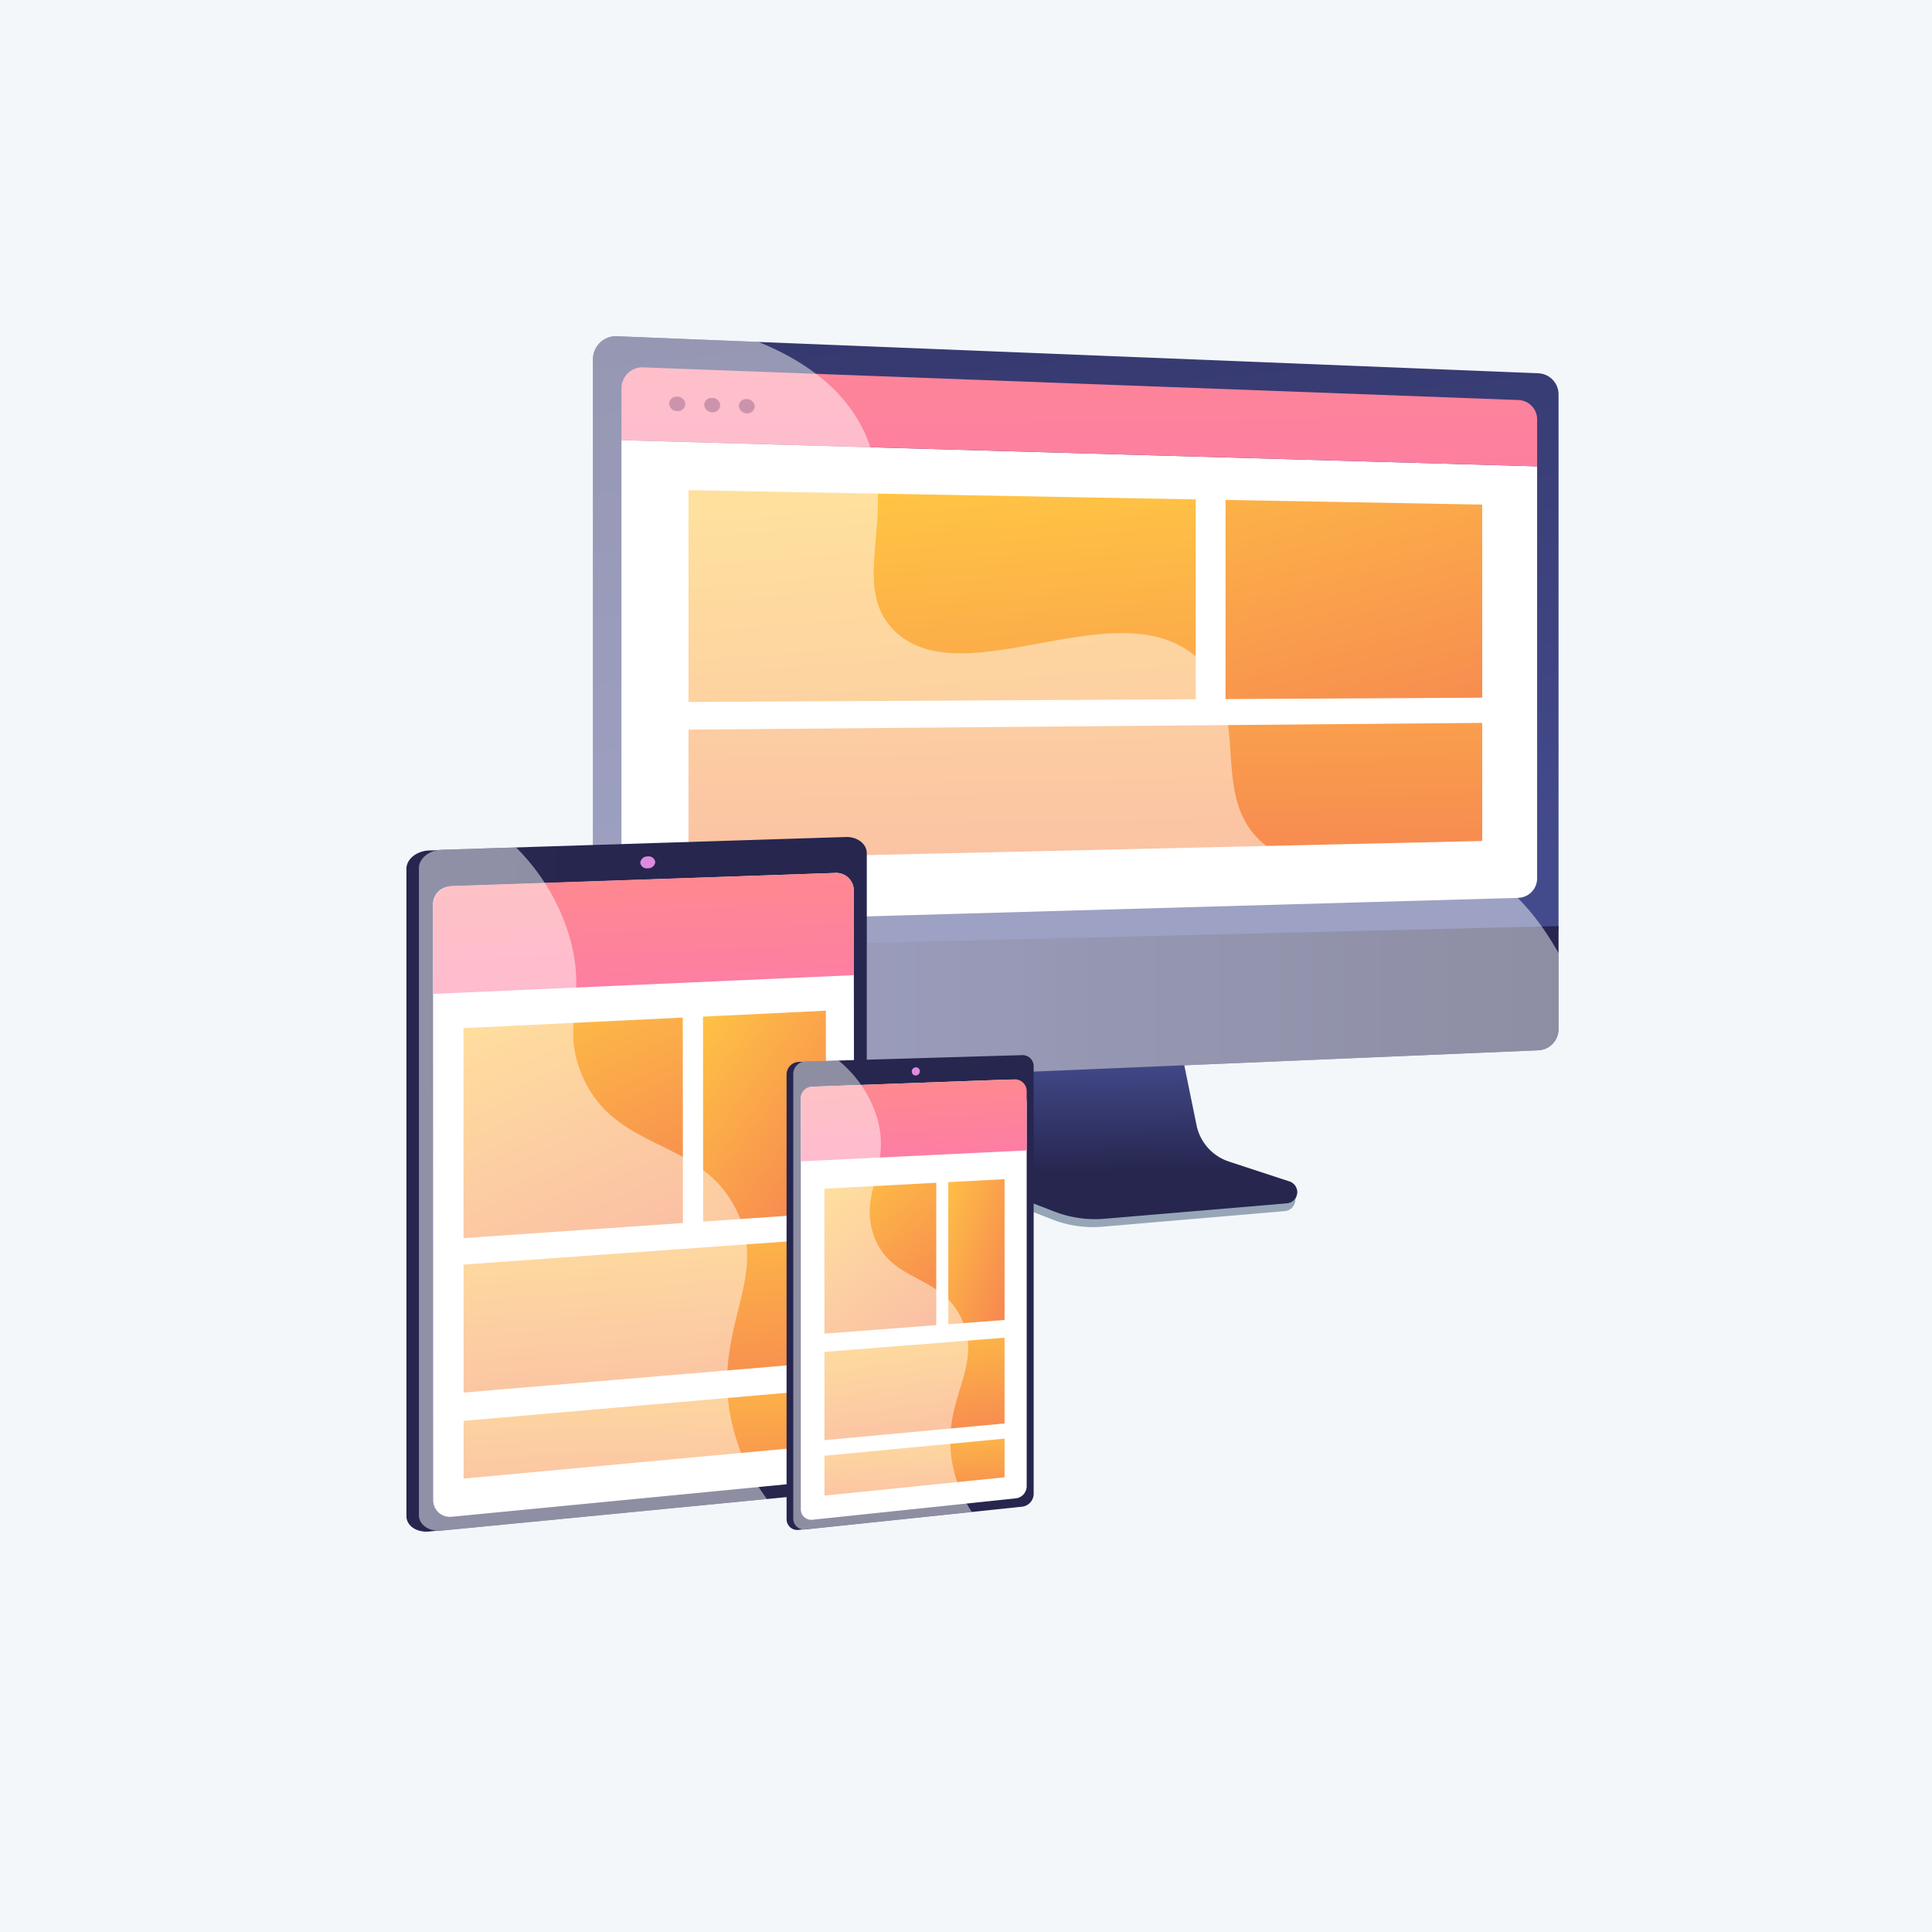 <svg xmlns="http://www.w3.org/2000/svg" xmlns:xlink="http://www.w3.org/1999/xlink" width="293" height="293" viewBox="0 0 293 293">
  <defs>
    <linearGradient id="linear-gradient" x1="0.491" y1="0.225" x2="0.5" y2="0.781" gradientUnits="objectBoundingBox">
      <stop offset="0" stop-color="#444b8c"/>
      <stop offset="0.996" stop-color="#26264f"/>
    </linearGradient>
    <linearGradient id="linear-gradient-2" x1="0.57" y1="0.933" x2="0.212" y2="-1.046" xlink:href="#linear-gradient"/>
    <linearGradient id="linear-gradient-3" x1="0.193" y1="-2.461" x2="0.881" y2="4.375" gradientUnits="objectBoundingBox">
      <stop offset="0" stop-color="#ff9085"/>
      <stop offset="1" stop-color="#fb6fbb"/>
    </linearGradient>
    <linearGradient id="linear-gradient-4" x1="0" y1="0.5" x2="1" y2="0.5" xlink:href="#linear-gradient"/>
    <linearGradient id="linear-gradient-5" x1="0.404" y1="0.025" x2="0.948" y2="2.849" gradientUnits="objectBoundingBox">
      <stop offset="0" stop-color="#ffc444"/>
      <stop offset="0.996" stop-color="#f36f56"/>
    </linearGradient>
    <linearGradient id="linear-gradient-6" x1="0.07" y1="-0.691" x2="1.061" y2="2.078" xlink:href="#linear-gradient-5"/>
    <linearGradient id="linear-gradient-7" x1="0.316" y1="-1.822" x2="0.649" y2="2.379" xlink:href="#linear-gradient-5"/>
    <linearGradient id="linear-gradient-8" x1="1.095" y1="0.828" x2="0.375" y2="0.425" xlink:href="#linear-gradient"/>
    <linearGradient id="linear-gradient-9" x1="-2.214" y1="0.556" x2="0.344" y2="0.617" xlink:href="#linear-gradient"/>
    <linearGradient id="linear-gradient-10" x1="0.202" y1="-0.142" x2="0.953" y2="1.479" xlink:href="#linear-gradient-5"/>
    <linearGradient id="linear-gradient-11" x1="0.338" y1="-0.324" x2="0.745" y2="1.753" xlink:href="#linear-gradient-5"/>
    <linearGradient id="linear-gradient-12" x1="0.351" y1="-0.563" x2="0.717" y2="2.193" xlink:href="#linear-gradient-3"/>
    <linearGradient id="linear-gradient-13" x1="0.384" y1="-0.523" x2="0.678" y2="2.068" xlink:href="#linear-gradient-5"/>
    <linearGradient id="linear-gradient-14" x1="0.048" y1="-0.072" x2="1.194" y2="1.378" xlink:href="#linear-gradient-5"/>
    <linearGradient id="linear-gradient-15" x1="1.189" y1="0.799" x2="0.354" y2="0.433" xlink:href="#linear-gradient"/>
    <linearGradient id="linear-gradient-16" x1="-5.714" y1="0.932" x2="-2.472" y2="0.993" xlink:href="#linear-gradient"/>
    <linearGradient id="linear-gradient-17" x1="0.129" y1="-0.095" x2="1.066" y2="1.409" xlink:href="#linear-gradient-5"/>
    <linearGradient id="linear-gradient-18" x1="0.31" y1="-0.223" x2="0.789" y2="1.599" xlink:href="#linear-gradient-5"/>
    <linearGradient id="linear-gradient-19" x1="0.372" y1="-0.375" x2="0.696" y2="1.842" xlink:href="#linear-gradient-5"/>
    <linearGradient id="linear-gradient-20" x1="-0.138" y1="-0.037" x2="1.483" y2="1.326" xlink:href="#linear-gradient-5"/>
    <linearGradient id="linear-gradient-21" x1="0.335" y1="-0.43" x2="0.739" y2="1.981" xlink:href="#linear-gradient-3"/>
  </defs>
  <g id="Grupo_1481" data-name="Grupo 1481" transform="translate(-2465 -6378)">
    <rect id="Rectángulo_951" data-name="Rectángulo 951" width="293" height="293" transform="translate(2465 6378)" fill="#f4f7fa"/>
    <g id="Responsive_web_design" data-name="Responsive web design" transform="translate(1859.153 5741.221)">
      <g id="Grupo_1048" data-name="Grupo 1048" transform="translate(695.781 687.779)">
        <path id="Trazado_1214" data-name="Trazado 1214" d="M1809.953,2109.183a7.425,7.425,0,0,1-4.923-5.59l-3.659-18.11-31.3,1.112-3.852,18.867c-.539,2.642,1.62,5.293,4.107,6.266l13.1,5.124a17.025,17.025,0,0,0,7.656,1.11l27.676-2.368a1.717,1.717,0,0,0,1.552-1.521c.094-.816.661-1.732-.111-1.988Z" transform="translate(-1713.817 -1982.924)" fill="#97a6b7"/>
        <path id="Trazado_1215" data-name="Trazado 1215" d="M1823.59,2097.934a7.36,7.36,0,0,1-4.918-5.52l-3.656-17.883-30.538,1.1-3.849,18.629a5.451,5.451,0,0,0,3.372,6.187l13.083,5.06a17.189,17.189,0,0,0,7.649,1.1l27.648-2.338a1.706,1.706,0,0,0,.388-3.321Z" transform="translate(-1727.144 -1972.776)" fill="url(#linear-gradient)"/>
        <path id="Trazado_1216" data-name="Trazado 1216" d="M1199.574,777.746V696.541a3.2,3.2,0,0,0-3.054-3.15l-139.512-5.608a3.5,3.5,0,0,0-3.865,3.26v89.744Z" transform="translate(-1053.143 -687.779)" fill="url(#linear-gradient-2)"/>
        <g id="Grupo_1044" data-name="Grupo 1044" transform="translate(4.315 4.72)">
          <path id="Trazado_1217" data-name="Trazado 1217" d="M1111.95,902.472v70.1a3.3,3.3,0,0,0,3.589,3.079l132.406-3.766a2.962,2.962,0,0,0,2.87-2.919V906.446Z" transform="translate(-1111.95 -891.439)" fill="#fff"/>
          <path id="Trazado_1218" data-name="Trazado 1218" d="M1250.815,767.117v-7.175a2.933,2.933,0,0,0-2.811-2.884l-132.538-4.945a3.2,3.2,0,0,0-3.516,2.985v8.045Z" transform="translate(-1111.95 -752.11)" fill="url(#linear-gradient-3)"/>
          <g id="Grupo_1043" data-name="Grupo 1043" transform="translate(7.231 4.442)">
            <path id="Trazado_1219" data-name="Trazado 1219" d="M1212.95,813.776a1.122,1.122,0,0,1-1.227,1.052,1.214,1.214,0,0,1-1.23-1.133,1.122,1.122,0,0,1,1.23-1.052A1.214,1.214,0,0,1,1212.95,813.776Z" transform="translate(-1210.492 -812.643)" fill="#9d3060"/>
            <path id="Trazado_1220" data-name="Trazado 1220" d="M1285.4,816.231a1.111,1.111,0,0,1-1.213,1.046,1.2,1.2,0,0,1-1.216-1.126,1.111,1.111,0,0,1,1.216-1.046A1.2,1.2,0,0,1,1285.4,816.231Z" transform="translate(-1277.654 -814.923)" fill="#9d3060"/>
            <path id="Trazado_1221" data-name="Trazado 1221" d="M1357.007,818.657a1.1,1.1,0,0,1-1.2,1.04,1.191,1.191,0,0,1-1.2-1.119,1.1,1.1,0,0,1,1.2-1.04A1.191,1.191,0,0,1,1357.007,818.657Z" transform="translate(-1344.031 -817.178)" fill="#9d3060"/>
          </g>
        </g>
        <path id="Trazado_1222" data-name="Trazado 1222" d="M1053.143,1910.343v17.923a3.493,3.493,0,0,0,3.865,3.252l139.512-5.9a3.21,3.21,0,0,0,3.054-3.157v-15.682Z" transform="translate(-1053.143 -1817.334)" fill="url(#linear-gradient-4)"/>
        <g id="Grupo_1046" data-name="Grupo 1046" transform="translate(14.481 23.337)">
          <g id="Grupo_1045" data-name="Grupo 1045">
            <path id="Trazado_1223" data-name="Trazado 1223" d="M1327.428,1037.531l-76.93.417v-32.122l76.93,1.4Z" transform="translate(-1250.498 -1005.826)" fill="url(#linear-gradient-5)"/>
            <path id="Trazado_1224" data-name="Trazado 1224" d="M2399.362,1056.007l-38.927.211v-30.2l38.927.708Z" transform="translate(-2278.991 -1024.537)" fill="url(#linear-gradient-6)"/>
            <path id="Trazado_1225" data-name="Trazado 1225" d="M1370.869,1504.728l-120.37,2.762v-19.649l120.37-1.023Z" transform="translate(-1250.498 -1451.524)" fill="url(#linear-gradient-7)"/>
          </g>
        </g>
        <g id="Grupo_1047" data-name="Grupo 1047" transform="translate(0 0)" opacity="0.48" style="mix-blend-mode: soft-light;isolation: isolate">
          <path id="Trazado_1226" data-name="Trazado 1226" d="M1184.464,767.262c-11.458-3.87-20.938,4.024-29.174-2.192-9.286-7.007-1.78-20.469-10.37-28.4-11.932-11.017-35.786,6.069-46.147-4.318-7.123-7.141,1.28-18.574-4.752-30.6-3.067-6.115-8.813-10.283-15.789-13.117l-21.223-.853a3.5,3.5,0,0,0-3.865,3.26V798.71a3.493,3.493,0,0,0,3.865,3.252l139.512-5.9a3.21,3.21,0,0,0,3.054-3.157V781.319C1194.661,772.633,1189.238,768.874,1184.464,767.262Z" transform="translate(-1053.143 -687.779)" fill="#fff"/>
        </g>
      </g>
      <g id="Grupo_1053" data-name="Grupo 1053" transform="translate(667.482 763.714)">
        <g id="Grupo_1051" data-name="Grupo 1051" transform="translate(0)">
          <g id="Grupo_1050" data-name="Grupo 1050">
            <path id="Trazado_1227" data-name="Trazado 1227" d="M735.441,1748.111v93.943c0,1.4-1.537,1.817-3.281,1.986l-60.312,6.744-.922.09c-1.892.184-3.444-.867-3.444-2.335v-98.167c0-1.468,1.552-2.718,3.444-2.778l1.251-.04,60.525.2C734.446,1747.7,735.441,1746.706,735.441,1748.111Z" transform="translate(-667.482 -1745.548)" fill="url(#linear-gradient-8)"/>
            <path id="Trazado_1228" data-name="Trazado 1228" d="M761.261,1725.1v93.918c0,1.4-1.423,2.692-3.166,2.861l-61.314,5.955c-1.891.184-3.442-.866-3.442-2.334v-98.14c0-1.468,1.551-2.717,3.442-2.777l61.314-1.937C759.838,1722.592,761.261,1723.7,761.261,1725.1Z" transform="translate(-691.442 -1722.645)" fill="url(#linear-gradient-9)"/>
            <g id="Grupo_1049" data-name="Grupo 1049" transform="translate(4.039 5.45)">
              <path id="Trazado_1229" data-name="Trazado 1229" d="M725.156,1798.964l58.446-2.04a2.633,2.633,0,0,1,2.724,2.628l.109,86.232a3.141,3.141,0,0,1-2.838,3.131l-58.274,5.654a2.533,2.533,0,0,1-2.777-2.52l-.022-90.359A2.726,2.726,0,0,1,725.156,1798.964Z" transform="translate(-722.525 -1796.923)" fill="#fff"/>
              <path id="Trazado_1230" data-name="Trazado 1230" d="M785.412,2097.519l33.26-1.6.024,31.154-33.274,2.29Z" transform="translate(-780.798 -2073.979)" fill="url(#linear-gradient-10)"/>
              <path id="Trazado_1231" data-name="Trazado 1231" d="M785.565,2556.74l54.987-3.928.02,18.719-55,4.623Z" transform="translate(-780.939 -2497.347)" fill="url(#linear-gradient-11)"/>
              <path id="Trazado_1232" data-name="Trazado 1232" d="M725.391,1798.907l58.184-1.981a2.674,2.674,0,0,1,2.765,2.67l.014,12.83-63.829,2.847,0-13.4A2.97,2.97,0,0,1,725.391,1798.907Z" transform="translate(-722.523 -1796.924)" fill="url(#linear-gradient-12)"/>
              <path id="Trazado_1233" data-name="Trazado 1233" d="M785.666,2869.053l55-4.777.009,8.443-55.01,5.09Z" transform="translate(-781.032 -2785.957)" fill="url(#linear-gradient-13)"/>
              <path id="Trazado_1234" data-name="Trazado 1234" d="M1280.452,2082.586l18.638-.9.032,30.7-18.645,1.283Z" transform="translate(-1239.513 -2060.794)" fill="url(#linear-gradient-14)"/>
            </g>
          </g>
          <path id="Trazado_1235" data-name="Trazado 1235" d="M1153.088,1763.676a1.084,1.084,0,0,1-1.138.939,1,1,0,0,1-1.14-.863,1.084,1.084,0,0,1,1.14-.939A1,1,0,0,1,1153.088,1763.676Z" transform="translate(-1115.345 -1759.865)" fill="#de8bdf"/>
        </g>
        <g id="Grupo_1052" data-name="Grupo 1052" transform="translate(1.897 1.582)" opacity="0.48" style="mix-blend-mode: soft-light;isolation: isolate">
          <path id="Trazado_1236" data-name="Trazado 1236" d="M741.441,1799.126c-5.578-11.194-18.615-8.522-23.513-20.73-2.922-7.283.715-10.737-1.475-19.621a31.74,31.74,0,0,0-8.385-14.566l-11.287.356c-1.891.06-3.442,1.31-3.442,2.777v98.14c0,1.468,1.551,2.518,3.442,2.334l49.342-4.792a30.748,30.748,0,0,1-5.781-14C738.593,1816.177,746.4,1809.069,741.441,1799.126Z" transform="translate(-693.339 -1744.208)" fill="#fff"/>
        </g>
      </g>
      <g id="Grupo_1059" data-name="Grupo 1059" transform="translate(725.136 796.794)">
        <g id="Grupo_1057" data-name="Grupo 1057" transform="translate(0 0)">
          <g id="Grupo_1056" data-name="Grupo 1056">
            <path id="Trazado_1237" data-name="Trazado 1237" d="M1489.675,2188.054v64.833c0,.97-.829,1.238-1.768,1.336l-32.366,4.007-.493.052a1.629,1.629,0,0,1-1.84-1.641V2189.2a1.911,1.911,0,0,1,1.84-1.888l.669-.02,32.482.5C1489.139,2187.763,1489.675,2187.085,1489.675,2188.054Z" transform="translate(-1453.208 -2186.279)" fill="url(#linear-gradient-15)"/>
            <path id="Trazado_1238" data-name="Trazado 1238" d="M1503.479,2175.183v64.823a1.979,1.979,0,0,1-1.707,1.942l-32.91,3.453a1.628,1.628,0,0,1-1.84-1.64v-67.432a1.91,1.91,0,0,1,1.84-1.888l32.91-.97A1.679,1.679,0,0,1,1503.479,2175.183Z" transform="translate(-1466.008 -2173.47)" fill="url(#linear-gradient-16)"/>
            <g id="Grupo_1055" data-name="Grupo 1055" transform="translate(2.156 3.672)">
              <path id="Trazado_1239" data-name="Trazado 1239" d="M1484.384,2225.462l28.786-1.052a3.551,3.551,0,0,1,3.681,3.549l0,58.083a1.858,1.858,0,0,1-1.664,1.848l-30.838,3.246a1.586,1.586,0,0,1-1.751-1.577v-62.24A1.859,1.859,0,0,1,1484.384,2225.462Z" transform="translate(-1482.593 -2224.342)" fill="#fff"/>
              <g id="Grupo_1054" data-name="Grupo 1054" transform="translate(3.582 15.142)">
                <path id="Trazado_1240" data-name="Trazado 1240" d="M1531.4,2438.235l16.963-.9v21.594l-16.962,1.287Z" transform="translate(-1531.402 -2436.792)" fill="url(#linear-gradient-17)"/>
                <path id="Trazado_1241" data-name="Trazado 1241" d="M1531.407,2759.683l27.32-2.152v13.008l-27.319,2.535Z" transform="translate(-1531.406 -2733.489)" fill="url(#linear-gradient-18)"/>
                <path id="Trazado_1242" data-name="Trazado 1242" d="M1531.41,2968.667l27.319-2.6v5.864l-27.319,2.775Z" transform="translate(-1531.409 -2926.721)" fill="url(#linear-gradient-19)"/>
                <path id="Trazado_1243" data-name="Trazado 1243" d="M1787.428,2430.332l8.535-.451v21.355l-8.534.648Z" transform="translate(-1768.641 -2429.881)" fill="url(#linear-gradient-20)"/>
              </g>
              <path id="Trazado_1244" data-name="Trazado 1244" d="M1484.245,2224.64l30.748-1.124a1.792,1.792,0,0,1,1.858,1.792v8.987l-34.257,1.655v-9.6A1.715,1.715,0,0,1,1484.245,2224.64Z" transform="translate(-1482.592 -2223.515)" fill="url(#linear-gradient-21)"/>
            </g>
          </g>
          <path id="Trazado_1245" data-name="Trazado 1245" d="M1713.226,2199.315a.64.64,0,0,1-.611.64.593.593,0,0,1-.612-.6.64.64,0,0,1,.612-.64A.593.593,0,0,1,1713.226,2199.315Z" transform="translate(-1693.014 -2196.862)" fill="#de8bdf"/>
        </g>
        <g id="Grupo_1058" data-name="Grupo 1058" transform="translate(1.014 0.823)" opacity="0.48" style="mix-blend-mode: soft-light;isolation: isolate">
          <path id="Trazado_1246" data-name="Trazado 1246" d="M1492.78,2224.4c-3-7.55-11.1-5.766-13.62-13.4-2.058-6.228,2.52-9.878.728-17.09a17.97,17.97,0,0,0-6.01-9.227l-5.016.148a1.91,1.91,0,0,0-1.84,1.887v67.431a1.628,1.628,0,0,0,1.84,1.64l25.231-2.647a20.159,20.159,0,0,1-3.126-8.531C1489.921,2235.8,1495.531,2231.321,1492.78,2224.4Z" transform="translate(-1467.022 -2184.69)" fill="#fff"/>
        </g>
      </g>
    </g>
  </g>
</svg>
